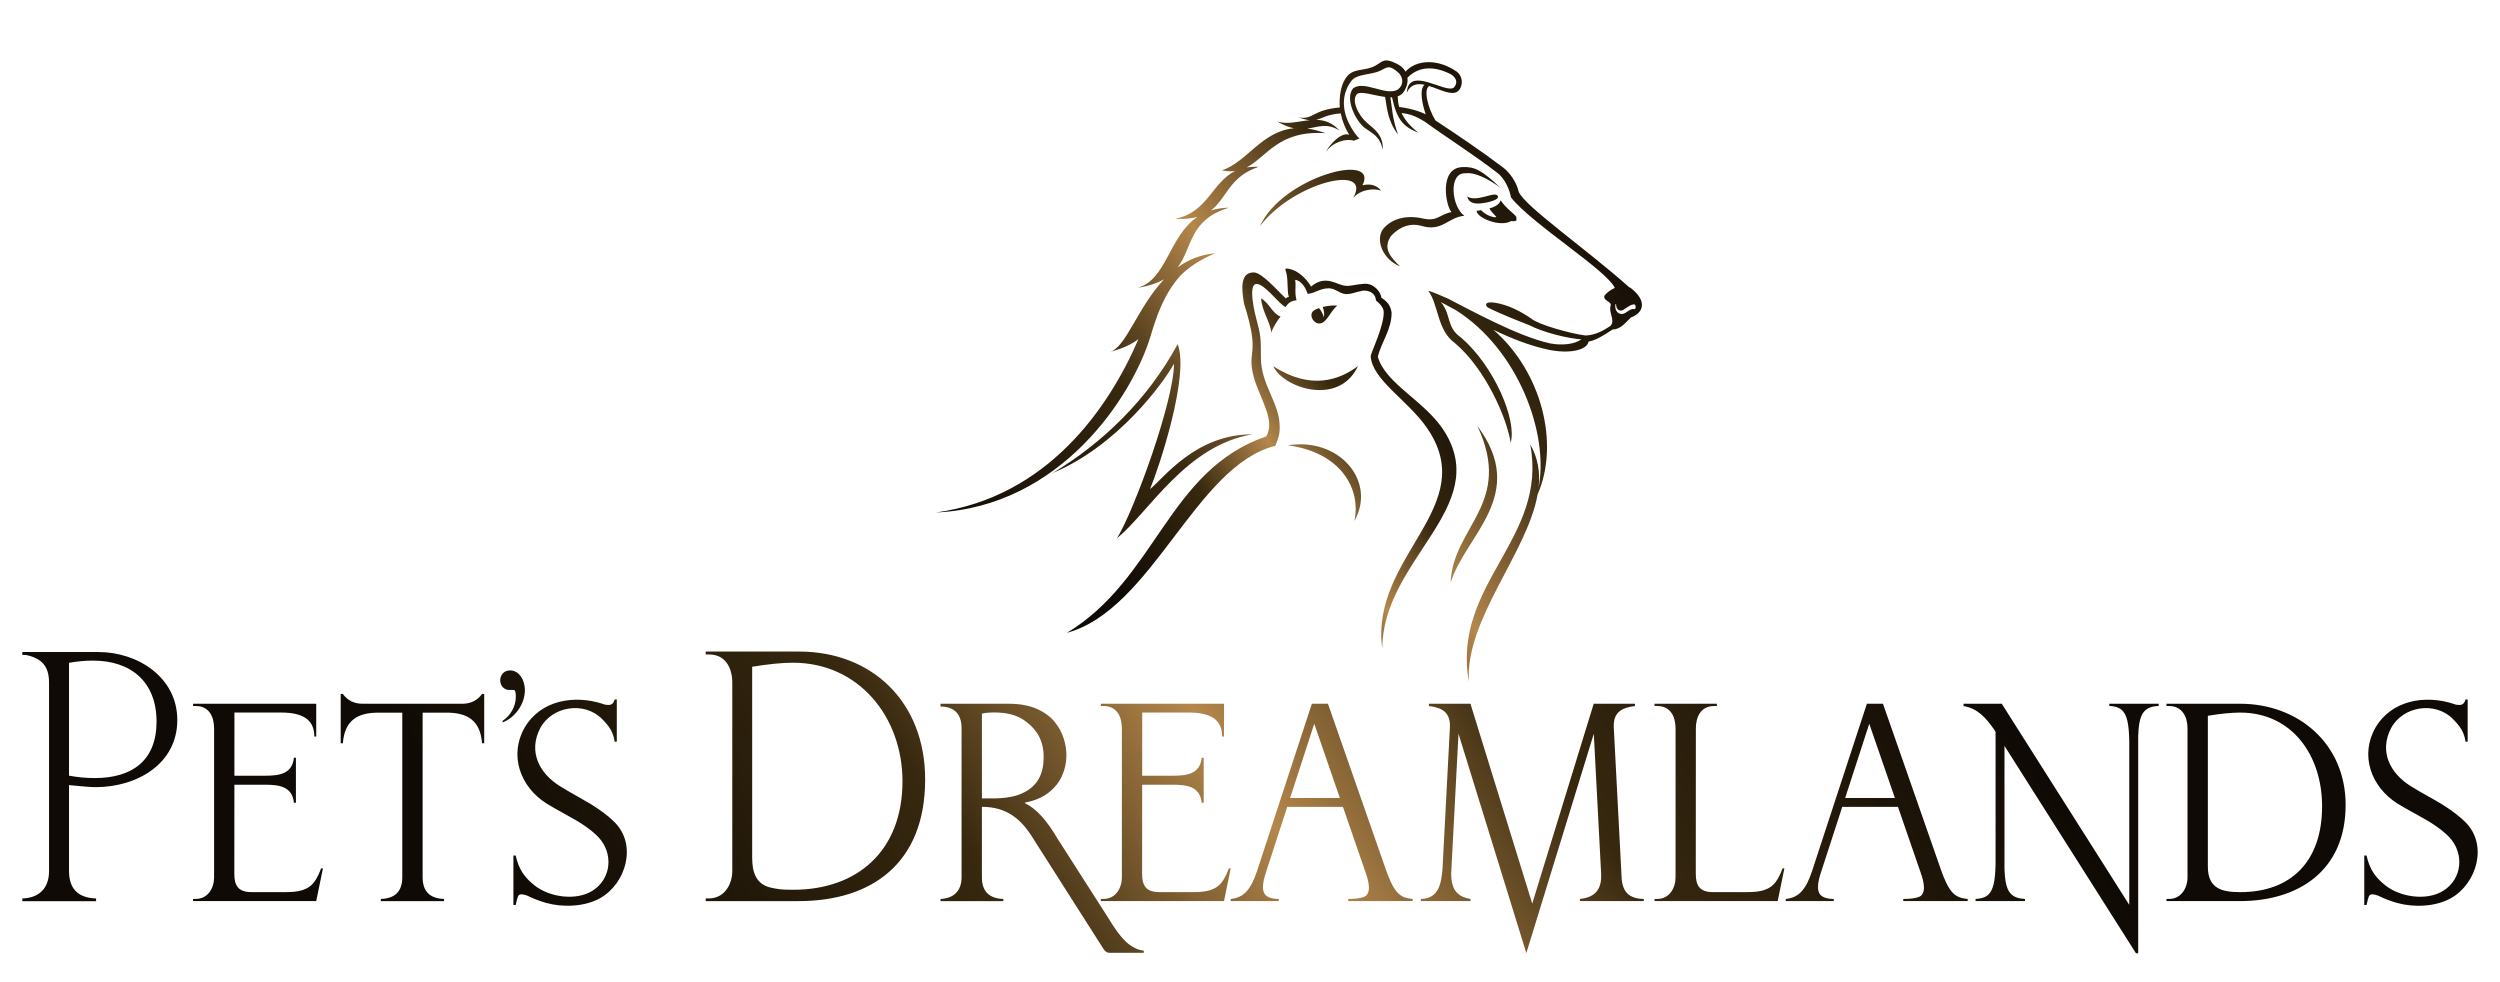 <?xml version="1.0" encoding="UTF-8"?>
<!DOCTYPE svg PUBLIC "-//W3C//DTD SVG 1.1//EN" "http://www.w3.org/Graphics/SVG/1.1/DTD/svg11.dtd">
<!-- Creator: CorelDRAW -->
<svg xmlns="http://www.w3.org/2000/svg" xml:space="preserve" width="560px" height="220px" style="shape-rendering:geometricPrecision; text-rendering:geometricPrecision; image-rendering:optimizeQuality; fill-rule:evenodd; clip-rule:evenodd"
viewBox="0 0 560 220"
 xmlns:xlink="http://www.w3.org/1999/xlink">
 <defs>
  <style type="text/css">
   <![CDATA[
    .fil1 {fill:url(#id0)}
    .fil2 {fill:url(#id1);fill-rule:nonzero}
    .fil0 {fill:url(#id2);fill-rule:nonzero}
   ]]>
  </style>
  <linearGradient id="id0" gradientUnits="userSpaceOnUse" x1="220.276" y1="131.171" x2="358.267" y2="34.499">
   <stop offset="0" style="stop-color:#0F0A05"/>
   <stop offset="0.302" style="stop-color:#37280F"/>
   <stop offset="0.502" style="stop-color:#B4874B"/>
   <stop offset="0.702" style="stop-color:#37280F"/>
   <stop offset="1" style="stop-color:#0F0A05"/>
  </linearGradient>
  <linearGradient id="id1" gradientUnits="userSpaceOnUse" xlink:href="#id0" x1="248.136" y1="129.592" x2="324.985" y2="75.755">
  </linearGradient>
  <linearGradient id="id2" gradientUnits="userSpaceOnUse" xlink:href="#id0" x1="160.471" y1="264.314" x2="401.898" y2="95.165">
  </linearGradient>
 </defs>
 <g id="Ebene_x0020_1">
  <path class="fil0" d="M552.754 166.134l-0.482 0c-0.275,-2.14 -1.218,-3.454 -2.805,-5.062 -4.025,-4.081 -11.269,-2.872 -13.873,2.049 -2.679,5.166 -0.309,10.037 4.443,12.991 1.136,0.707 2.673,1.609 4.618,2.685 3.235,1.782 5.754,3.555 7.557,5.328 5.157,5.072 2.61,13.752 -3.144,17.036 -3.452,1.961 -8.328,2.15 -12.122,1.096 -1.403,-0.39 -2.816,-0.943 -4.26,-1.639 -0.561,-0.18 -1.716,-0.635 -2.057,0.154 -0.133,0.298 -0.307,0.943 -0.522,1.946l-0.511 0 0 -11.074 0.511 0c0.717,3.248 2.119,5.009 4.198,6.669 3.302,2.637 9.241,3.548 12.972,1.23 4.309,-2.678 4.776,-8.435 1.32,-12.058 -1.505,-1.566 -3.808,-3.175 -6.88,-4.814 -2.119,-1.157 -3.696,-2.06 -4.709,-2.694 -5.902,-3.718 -8.441,-10.83 -4.894,-16.998 3.587,-6.149 11.108,-7.402 17.518,-5.307 0.318,0.154 0.748,0.236 1.29,0.236 0.656,0 1.106,-0.326 1.351,-1.228l0.482 0 0 9.456zm-537.294 -17.668l0 25.289c1.939,0.348 3.866,0.53 5.753,0.53 8.395,0 13.851,-3.908 13.851,-12.645 0,-8.822 -5.611,-13.665 -14.264,-13.665 -1.746,0 -3.516,0.168 -5.34,0.491zm-10.46 -1.765l0 -0.646 17.053 0c8.682,0 17.661,5.568 17.661,15.223 0,9.893 -9.111,15.041 -18.268,15.041 -1.035,0 -3.038,-0.155 -5.986,-0.452l0 19.246c0,3.97 2.017,6.013 6.063,6.143l0 0.608 -16.523 0 0 -0.608c3.788,-0.112 5.985,-2.326 5.985,-6.131l0 -42.215c0,-3.807 -1.741,-5.472 -5.222,-6.209l-0.763 0zm403.082 48.145c-0.482,1.495 -1.678,4.774 0.044,5.904 0.614,0.41 1.495,0.614 2.631,0.614l0 0.482 -10.746 0 0 -0.482c1.474,-0.143 2.662,-0.706 3.553,-1.7 0.891,-0.984 1.669,-2.49 2.324,-4.508l12.292 -37.514 3.605 0 13.038 37.33c0.696,1.957 1.361,3.38 1.975,4.261 1.081,1.525 2.151,1.963 3.964,2.131l0 0.482 -14.427 0 0 -0.482c1.485,0 2.621,-0.143 3.419,-0.419 1.916,-0.663 1.083,-3.666 0.635,-5.009l-5.245 -15.195 -12.48 0 -4.583 14.105zm16.372 -16.1l-5.739 -16.624 -5.402 16.624 11.141 0zm-140.698 16.1c-0.482,1.495 -1.677,4.774 0.044,5.904 0.614,0.41 1.495,0.614 2.631,0.614l0 0.482 -10.746 0 0 -0.482c1.474,-0.143 2.662,-0.706 3.553,-1.7 0.891,-0.984 1.669,-2.49 2.324,-4.508l12.292 -37.514 3.605 0 13.038 37.33c0.696,1.957 1.362,3.38 1.976,4.261 1.081,1.525 2.15,1.963 3.963,2.131l0 0.482 -14.427 0 0 -0.482c1.485,0 2.622,-0.143 3.42,-0.419 1.916,-0.663 1.082,-3.666 0.634,-5.009l-5.245 -15.195 -12.48 0 -4.583 14.105zm16.374 -16.1l-5.74 -16.624 -5.402 16.624 11.143 0zm-223.814 -12.249l0.482 0c0.391,-4.994 3.12,-6.865 7.925,-6.865l5.388 0 0 36.877c0,3.135 -1.597,4.754 -4.802,4.857l0 0.481 14.16 0 0 -0.481c-3.206,-0.103 -4.802,-1.722 -4.802,-4.857l0 -36.877 5.388 0c4.805,0 7.534,1.871 7.925,6.865l0.482 0 0 -11.049 -0.482 0c-1.064,1.466 -2.539,2.193 -4.443,2.193l-22.296 0c-1.905,0 -3.379,-0.728 -4.443,-2.193l-0.482 0 0 11.049zm81.76 -19.902l0 -0.647 20.914 0c16.317,0 28.243,11.257 28.243,28.643 0,18.86 -12.038,27.255 -28.334,27.255l-20.823 0 0 -0.608 0.764 0c3.35,0 5.191,-3.064 5.191,-6.142l0 -42.206c0,-3.293 -1.556,-6.295 -5.191,-6.295l-0.764 0zm10.409 2.759l0 42.711c0,3.223 0.793,6.046 4.285,6.788 1.463,0.299 2.089,0.454 4.911,0.454 14.411,0 24.473,-8.747 24.473,-24.301 0,-14.419 -9.796,-26.557 -24.53,-26.557 -2.447,0 -5.422,0.298 -9.138,0.906zm154.632 45.332l1.671 -31.922c0.056,-3.15 -1.638,-4.237 -4.711,-4.612l0 -0.51 9.304 0 13.84 44.766 13.768 -44.766 9.241 0 0 0.51c-3.123,0.381 -4.86,1.475 -4.746,4.768l1.743 33.361c0.099,3.344 1.546,5.049 4.978,5.082l0 0.482 -14.303 0 0 -0.482c3.481,-0.36 4.879,-2.189 4.756,-5.555l-1.648 -31.454 -15.113 49.138 -15.195 -49.139 -1.644 31.382c0.041,3.064 0.979,5.111 4.332,5.628l0 0.482 -11.13 0 0 -0.482c4.063,-0.057 4.574,-3.504 4.856,-6.678zm155.339 18.842l-29.453 -46.45 0 27.567c0.044,1.107 0.119,1.997 0.226,2.673 0.449,2.667 1.528,3.92 4.368,4.046l0 0.482 -11.067 0 0 -0.482c2.369,-0.117 3.493,-0.984 4.059,-3.37 0.244,-1.063 0.384,-2.59 0.42,-4.573l0 -29.489 -0.356 -0.561c-1.837,-2.619 -3.684,-4.69 -6.817,-5.218l0 -0.511 8.563 0 28.56 45.052 0 -36.628c-0.037,-1.983 -0.176,-3.51 -0.42,-4.572 -0.567,-2.387 -1.69,-3.254 -4.059,-3.371l0 -0.482 11.068 0 0 0.482c-2.841,0.126 -3.92,1.381 -4.369,4.046 -0.105,0.676 -0.182,1.566 -0.224,2.673l0 48.686 -0.498 0zm-340.294 -47.395l-0.481 0c-0.276,-2.14 -1.219,-3.454 -2.805,-5.062 -4.025,-4.081 -11.27,-2.872 -13.873,2.049 -2.679,5.166 -0.311,10.037 4.443,12.991 1.136,0.707 2.672,1.609 4.617,2.685 3.236,1.782 5.754,3.555 7.557,5.328 5.158,5.072 2.61,13.752 -3.143,17.036 -3.454,1.961 -8.328,2.15 -12.123,1.096 -1.403,-0.39 -2.816,-0.943 -4.259,-1.639 -0.562,-0.18 -1.716,-0.635 -2.059,0.154 -0.132,0.298 -0.307,0.943 -0.522,1.946l-0.511 0 0 -11.074 0.511 0c0.717,3.248 2.12,5.009 4.199,6.669 3.301,2.637 9.24,3.548 12.972,1.23 4.309,-2.678 4.775,-8.435 1.32,-12.058 -1.505,-1.566 -3.809,-3.175 -6.881,-4.814 -2.119,-1.157 -3.696,-2.06 -4.709,-2.694 -5.901,-3.718 -8.441,-10.83 -4.894,-16.998 3.587,-6.149 11.108,-7.402 17.518,-5.307 0.318,0.154 0.748,0.236 1.291,0.236 0.656,0 1.106,-0.326 1.351,-1.228l0.481 0 0 9.456zm347.129 -7.981l0 -0.511 16.539 0c12.904,0 23.591,8.902 23.591,22.651 0,14.915 -10.776,21.554 -23.663,21.554l-16.467 0 0 -0.482 0.604 0c2.65,0 4.107,-2.422 4.107,-4.856l0 -33.377c0,-2.604 -1.231,-4.98 -4.107,-4.98l-0.604 0zm9.266 2.183l0 33.777c0,4.974 3.181,5.726 7.273,5.726 11.396,0 18.318,-6.918 18.318,-19.218 0,-11.404 -6.712,-21.002 -18.364,-21.002 -1.935,0 -4.289,0.236 -7.227,0.717zm-283.875 -2.069l0 -0.625 15.296 0c2.457,0 4.546,0.379 6.256,1.137 1.709,0.758 3.041,1.73 3.992,2.898 0.943,1.168 1.629,2.408 2.037,3.709 0.41,1.302 0.615,2.571 0.615,3.832 0,1.609 -0.338,3.145 -1.004,4.61 -0.676,1.475 -1.7,2.737 -3.092,3.801 -1.393,1.056 -3.123,1.773 -5.2,2.152l0 0.123c2.641,1.28 4.949,3.973 7.192,7.774l11.739 18.349c1.801,3.022 3.374,4.775 4.47,5.575 1.084,0.798 2.16,1.25 3.224,1.352l0 0.482 -7.603 0c-0.852,0.027 -1.279,-0.673 -1.5,-0.998l-15.486 -24.307c-2.789,-4.667 -6.102,-7.401 -11.673,-7.401l0 15.77c0,3.145 1.598,4.765 4.802,4.866l0 0.482 -14.068 0 0 -0.482c2.974,-0.137 4.71,-1.806 4.71,-4.856l0 -33.438c0,-3.08 -1.617,-4.805 -4.71,-4.805zm9.266 20.577l2.519 0c2.641,0 4.814,-0.374 6.502,-1.137 3.503,-1.587 4.812,-4.424 4.812,-8.12 0,-3.62 -1.441,-6.252 -4.485,-8.327 -1.63,-1.111 -3.829,-1.669 -6.583,-1.669 -1.127,0 -2.048,0.091 -2.765,0.266l0 18.988zm159.908 16.907c0,2.666 0.926,4.082 3.808,4.082l7.827 0c2.376,0 4.85,-0.294 6.307,-2.34 0.593,-0.82 1.084,-1.813 1.483,-2.972l0.42 0 -1.5 7.325 -27.587 0 0 -0.482 0.605 0c2.707,0 4.106,-2.409 4.106,-4.856l0 -33.315c0,-2.674 -1.126,-5.041 -4.106,-5.041l-0.605 0 0 -0.511 13.969 0 0 0.511 -0.605 0c-2.98,0 -4.106,2.367 -4.106,5.041l-0.018 32.557zm-133.265 -37.598l0 -0.511 27.586 0 0 7.349 -0.419 0c0,-3.719 -2.479,-5.38 -7.443,-5.38l-10.457 0 -0.011 14.152 6.881 0c3.162,0 6.091,-0.399 6.45,-4.029l0.45 0 0 10.075 -0.45 0c-0.359,-3.631 -3.288,-4.029 -6.45,-4.029l-6.882 0 -0.014 19.971c0,2.666 0.926,4.082 3.809,4.082l7.826 0c2.376,0 4.851,-0.294 6.307,-2.34 0.594,-0.82 1.085,-1.813 1.485,-2.972l0.419 0 -1.5 7.325 -27.586 0 0 -0.482 0.604 0c2.708,0 4.106,-2.409 4.106,-4.856l0 -33.315c0,-2.674 -1.126,-5.041 -4.106,-5.041l-0.604 0zm-203.346 0l0 -0.511 27.587 0 0 7.349 -0.42 0c0,-3.719 -2.478,-5.38 -7.443,-5.38l-10.457 0 -0.009 14.152 6.88 0c3.163,0 6.092,-0.399 6.45,-4.029l0.45 0 0 10.075 -0.45 0c-0.358,-3.631 -3.287,-4.029 -6.45,-4.029l-6.881 0 -0.014 19.971c0,2.666 0.926,4.082 3.808,4.082l7.826 0c2.378,0 4.851,-0.294 6.308,-2.34 0.593,-0.82 1.084,-1.813 1.483,-2.972l0.42 0 -1.5 7.325 -27.587 0 0 -0.482 0.605 0c2.707,0 4.106,-2.409 4.106,-4.856l0 -33.315c0,-2.674 -1.126,-5.041 -4.106,-5.041l-0.605 0zm69.331 3.676l0 -0.35c1.821,-1.195 2.973,-3.272 2.973,-5.464 0,-0.979 -0.17,-1.474 -0.503,-1.474 -0.843,0 -1.269,0 -1.269,0 -2.53,-0.482 -2.218,-4.372 0.494,-4.372 1.331,0 2.335,0.967 2.837,2.131 1.55,3.654 -0.965,8.165 -4.532,9.529z"/>
  <path class="fil1" d="M329.021 152.745c-3.867,-22.034 17.783,-31.951 13.749,-53.205 1.765,3.071 2.238,6.309 1.877,9.667 2.34,-12.156 -4.585,-30.855 -18.448,-39.682 -1.141,-0.619 -2.293,-1.244 -3.462,-1.865 2.36,2.665 1.179,5.696 4.538,7.951 7.42,6.384 12.57,18.528 11.112,23.568 -0.821,-5.483 -5.629,-16.549 -12.498,-22.338 -4.012,-2.845 -3.671,-8.793 -5.979,-11.72 0.694,0.132 3.285,1.263 4.432,1.762 4.844,2.477 15.613,8.434 22.794,10.018 2.708,0.55 5.614,0.219 7.083,-0.894 -2.867,-0.165 -8.362,-1.469 -11.705,-3.187 -1.709,-0.661 -6.669,-2.601 -9.28,-3.965 -0.416,-0.288 -0.96,-1.413 1.57,-1.059 2.996,0.461 5.841,1.935 8.231,3.595 1.593,1.333 8.751,3.328 12.076,3.756 2.225,-0.038 4.213,-1.18 5.643,-2.154 1.159,-1.306 -0.542,-3.009 0.052,-4.597 0.182,-0.918 -1.933,-1.075 -1.358,-2.226 0.26,-0.392 1.157,-1.185 2.27,-1.69 -1.954,-4.069 -18.607,-14.354 -23.261,-20.268 -0.257,-1.624 -1.419,-4.358 -3.074,-5.496 -4.297,-3.419 -12.501,-8.721 -16.121,-11.391 -2.45,-1.583 -3.972,-1.845 -5.309,-2.022 0.726,1.607 1.924,2.955 3.729,4.414 -3.243,-1.318 -4.767,-2.758 -5.869,-7.924 -0.118,0.005 -0.239,0.005 -0.361,0.004 0.276,1.644 0.463,5.154 1.729,8.32 -2.29,-2.79 -2.53,-6.109 -2.915,-8.409 -2.511,-0.318 -5.304,-1.326 -6.209,-0.715 -1.558,1.37 0.333,4.996 2.147,6.509 1.846,1.543 3.673,2.862 3.539,6.061 -0.631,-3.107 -2.414,-3.715 -4.05,-4.928 -1.826,-1.355 -4.58,-6.415 -2.606,-8.839 2.505,-1.918 7.266,1.8 10.01,0.278 1.225,-0.94 1.362,-2.401 0.306,-3.644 -2.687,-2.506 -2.833,-0.902 -5.122,-0.256 -2.289,0.645 -4.788,0.541 -5.759,2.215 -1.137,1.496 -2.425,4.741 -0.522,8.9 0.964,2.029 2.17,3.574 2.546,3.715l-1.277 0.519c-1.8,-0.614 -4.896,0.396 -6.234,2.491 0.519,-1.309 3.379,-4.602 5.203,-3.811 -0.902,-1.411 -1.572,-3.105 -1.915,-4.811 -3.151,0.236 -4.142,1.156 -5.533,1.456 1.814,0.024 3.594,0.549 5.249,2.391 -2.836,-1.793 -4.727,-0.772 -7.212,-0.443 1.247,0.163 2.601,0.495 4.083,1.037 -10.545,-0.732 -13.188,5.359 -17.671,7.671 0.807,-0.131 1.698,-0.178 2.693,-0.124 -6.561,2.132 -7.109,7.041 -10.691,9.757 1.188,-0.37 2.531,-0.589 4.068,-0.618 -8.981,2.691 -8.133,8.884 -11.495,13.348 2.315,-1.665 5.055,-2.841 8.372,-3.139 -3.507,1.498 -5.911,3.165 -7.663,4.898 -4.007,4.357 -5.665,9.93 -6.821,13.74 -4.037,13.293 -20.017,38.145 -48.032,39.425 24.904,-3.438 38.675,-23.319 45.346,-38.841 -1.524,1.167 -3.566,2.151 -6.459,2.878 3.626,-0.836 6.249,-10.01 12.226,-16.293 -1.482,0.856 -3.423,1.532 -6.039,1.945 6.586,-1.709 7.039,-11.525 13.453,-15.882 -1.313,0.351 -2.923,0.509 -4.957,0.403 7.251,-1.383 8.245,-8.156 13.418,-10.687 -0.878,0.106 -1.847,0.069 -2.952,-0.164 5.64,-1.872 8.915,-8.756 16.156,-9.425 -1.102,-0.216 -2.348,-0.676 -3.806,-1.537 2.294,0.768 4.815,-0.025 7.319,-0.273 -0.64,-0.064 -1.42,-0.248 -2.441,-0.606 3.367,0.535 2.88,-1.671 9.191,-2.243 -0.025,-0.252 -0.043,-0.501 -0.051,-0.749 -0.034,-1.812 0.266,-4.064 1.207,-5.551 1.478,-2.558 3.744,-1.786 6.206,-2.766 1.883,-0.811 2.17,-2.03 4.376,-1.181 0.749,0.35 2.225,0.815 2.968,2.231 2.21,-2.548 6.954,-3.125 11.478,-0.012 1.757,1.406 1.218,3.833 0.104,4.505 -1.415,0.87 -3.908,-0.539 -6.266,-1.278 -1.378,0.775 -0.248,5.053 1.397,7.713 4.905,3.227 10.03,6.683 15.145,10.53 1.518,1.131 3.067,3.391 3.506,5.469 1.408,3.259 14.908,12.617 24.704,21.323 0.217,0.103 0.43,0.237 0.633,0.406 3.341,2.724 2.741,5.317 -0.235,6.417 -1.324,1.315 -2.344,2.655 -4.098,2.679 -1.579,1.081 -3.787,2.497 -5.35,2.696 -0.341,1.91 -4.228,2.85 -9.106,1.811 -4.29,-0.946 -8.283,-2.542 -12.233,-4.447 10.795,9.333 14.903,25.485 9.919,36.866 -2.337,13.178 -16.279,28.074 -15.408,42.02zm-0.351 -108.731c0.358,1.643 1.987,1.898 4.746,1.256 1.903,-0.482 2.505,-1.007 1.93,-1.556 -0.993,-0.683 -4.664,1.606 -6.676,0.3zm7.488 0.85c1.211,1.884 2.763,2.74 3.475,3.679 0.145,0.846 0.183,1.088 -1.149,0.978 -2.507,1.443 -7.698,-0.741 -7.728,-2.288 0.363,-0.048 0.706,-0.1 1.03,-0.154 0.575,0.709 1.91,1.47 3.072,1.591 0.09,-0.009 0.358,-0.024 0.283,-0.136 -0.485,-0.586 -1.234,-1.199 -1.5,-1.853 1.454,-0.413 2.243,-0.976 2.517,-1.818zm-26.802 -2.139c-1.382,-0.576 -4.486,-0.428 -6.259,1.622 4.479,-7.774 -13.358,-3.607 -20.893,6.35 4.944,-11.069 26.804,-16.817 22.994,-9.201 2.248,-0.526 3.53,0.36 4.157,1.23zm2.25 10.098c-1.925,2.837 -0.161,4.736 2,6.852 -3.798,-1.524 -5.564,-5.793 -3.847,-8.314 2.014,-2.494 5.42,-3.235 8.967,-2.418 3.27,0.748 3.743,-0.937 6.411,-1.439 -1.325,-1.414 -2.842,-9.873 2.431,-10.075 2.678,-0.117 4.251,0.591 8.485,4.59 -2.878,-2.105 -5.87,-3.5 -7.683,-3.197 -4.024,-0.339 -3.244,7.515 -0.35,9.51 -3.764,0.345 -4.961,3.743 -9.796,2.21 -2.239,-0.555 -4.5,0.048 -6.618,2.281zm-31.055 44.467c-14.928,2.497 -23.18,17.436 -30.344,23.28 3.888,-6.288 12.787,-30.828 12.765,-39.099 -2.18,4.041 -12.548,18.386 -27.109,24.454 11.021,-6.665 21.089,-16.223 27.94,-28.835 2.695,6.977 -4.208,27.719 -6.201,32.479 3.048,-2.431 10.223,-12.324 22.948,-12.278zm50.372 -1.891c8.191,17.401 -5.52,22.525 -5.981,35.111 3.286,-10.646 17.524,-19.635 5.981,-35.111zm35.001 -26.166c0.647,0.227 0.54,-1.024 0.156,-1.057 -0.914,0.017 -1.858,0.886 -2.515,1.274 -0.898,0.406 -1.544,-0.246 -1.554,-1.208 0.004,-0.13 -0.116,-0.217 -0.154,-0.096 -0.177,1.072 0.292,1.854 0.906,2.108 1.341,0.458 2.002,-1.126 3.161,-1.022zm-52.51 -45.275c1.569,0.174 4.062,0.711 5.95,1.651 -0.723,-2.01 -1.535,-5.636 -0.255,-6.621 -1.632,-0.34 -3.105,-0.118 -3.979,1.736 0.413,-6.142 8.776,0.411 10.551,-1.126 0.67,-0.751 0.896,-1.869 -0.549,-2.882 -3.704,-1.963 -7.295,-1.974 -9.882,0.711 0.274,1.182 -0.536,3.318 -1.569,3.867 -0.182,0.119 -0.383,0.215 -0.599,0.288 0.071,0.974 0.09,1.579 0.332,2.375z"/>
  <path class="fil2" d="M293.665 64.197c3.389,-2.872 5.968,-0.196 7.812,-0.178 0.866,0.129 2.385,-0.352 4.012,-0.443 2.182,-0.223 3.808,1.78 3.947,3.128 1.239,0.775 2.068,1.68 2.285,3.341 0,3.823 -2.29,6.521 -3.084,9.865 1.719,6.136 10.72,9.947 14.974,16.821 10.518,16.996 -13.885,28.602 -13.989,48.541 -2.774,-20.816 22.289,-31.691 10.002,-49.443 -4.264,-6.162 -12.274,-10.76 -12.588,-16.034 0,-0.691 2.913,-6.582 2.913,-9.713 0.079,-0.964 -0.604,-1.837 -1.743,-2.797 -0.1,-1.971 -2.295,-2.479 -3.435,-2.06 -1.505,0.288 -1.871,0.648 -3.235,0.648 -1.339,0 -2.42,-1.296 -3.882,-1.296 -1.985,0 -3.021,1.108 -4.75,1.253 -0.302,-1.137 -1.398,-3.025 -2.787,-3.141 0.257,1.453 -0.191,2.825 0.313,4.566 -0.894,0.104 -1.681,0.333 -2.484,1.531 -1.672,-0.885 -4.635,-5.18 -6.471,-5.18 -2.052,0 -0.312,6.909 -0.06,7.831 0.965,3.546 1.035,4.167 1.031,8.681 -0.006,6.128 4.207,10.084 4.207,15.541 0,1.848 -0.304,2.414 -0.971,4.209 -17.909,4.42 -27.481,36.626 -46.69,41.89 20.05,-12.128 22.617,-36.44 44.629,-44.001 2.223,-3.517 -1.553,-8.731 -2.774,-13.296 -1.697,-6.274 1.616,-4.514 -2.173,-16.408 -0.47,-2.764 -1.124,-7.029 2.144,-7.029 1.873,0 5.357,4.142 7.232,5.843 0.177,-0.158 0.174,-0.345 0.66,-0.335 -0.474,-1.325 -0.091,-3.996 -0.665,-5.732 -0.146,-0.337 -0.214,-0.726 0.247,-0.648 2.523,0.243 4.619,2.621 5.375,4.044zm5.882 4.248c-1.159,-0.063 -2.295,0.077 -3.248,0.313 0.278,0.78 0.385,1.56 0.253,2.34 -0.176,-0.728 -0.542,-1.424 -1.101,-2.088 -0.534,0.188 -0.97,0.404 -1.259,0.617 -1.11,0.991 0.118,3.047 1.552,2.819 1.448,-0.187 2.233,-2.674 3.803,-4zm-17.04 -1.617c1.783,1.05 2.567,3.471 4.336,4.078 -0.549,0.599 -1.905,2.754 -2.068,3.646 -0.168,-2.289 -2.207,-5.08 -2.268,-7.724zm21.678 15.174c-4.224,9.098 -16.722,4.936 -18.966,0.027 8.411,5.476 14.888,3.048 18.966,-0.027zm-0.817 34.724c5.036,-8.819 -3.25,-18.849 -14.936,-16.984 12.077,1.592 16.513,9.95 14.936,16.984z"/>
 </g>
</svg>
